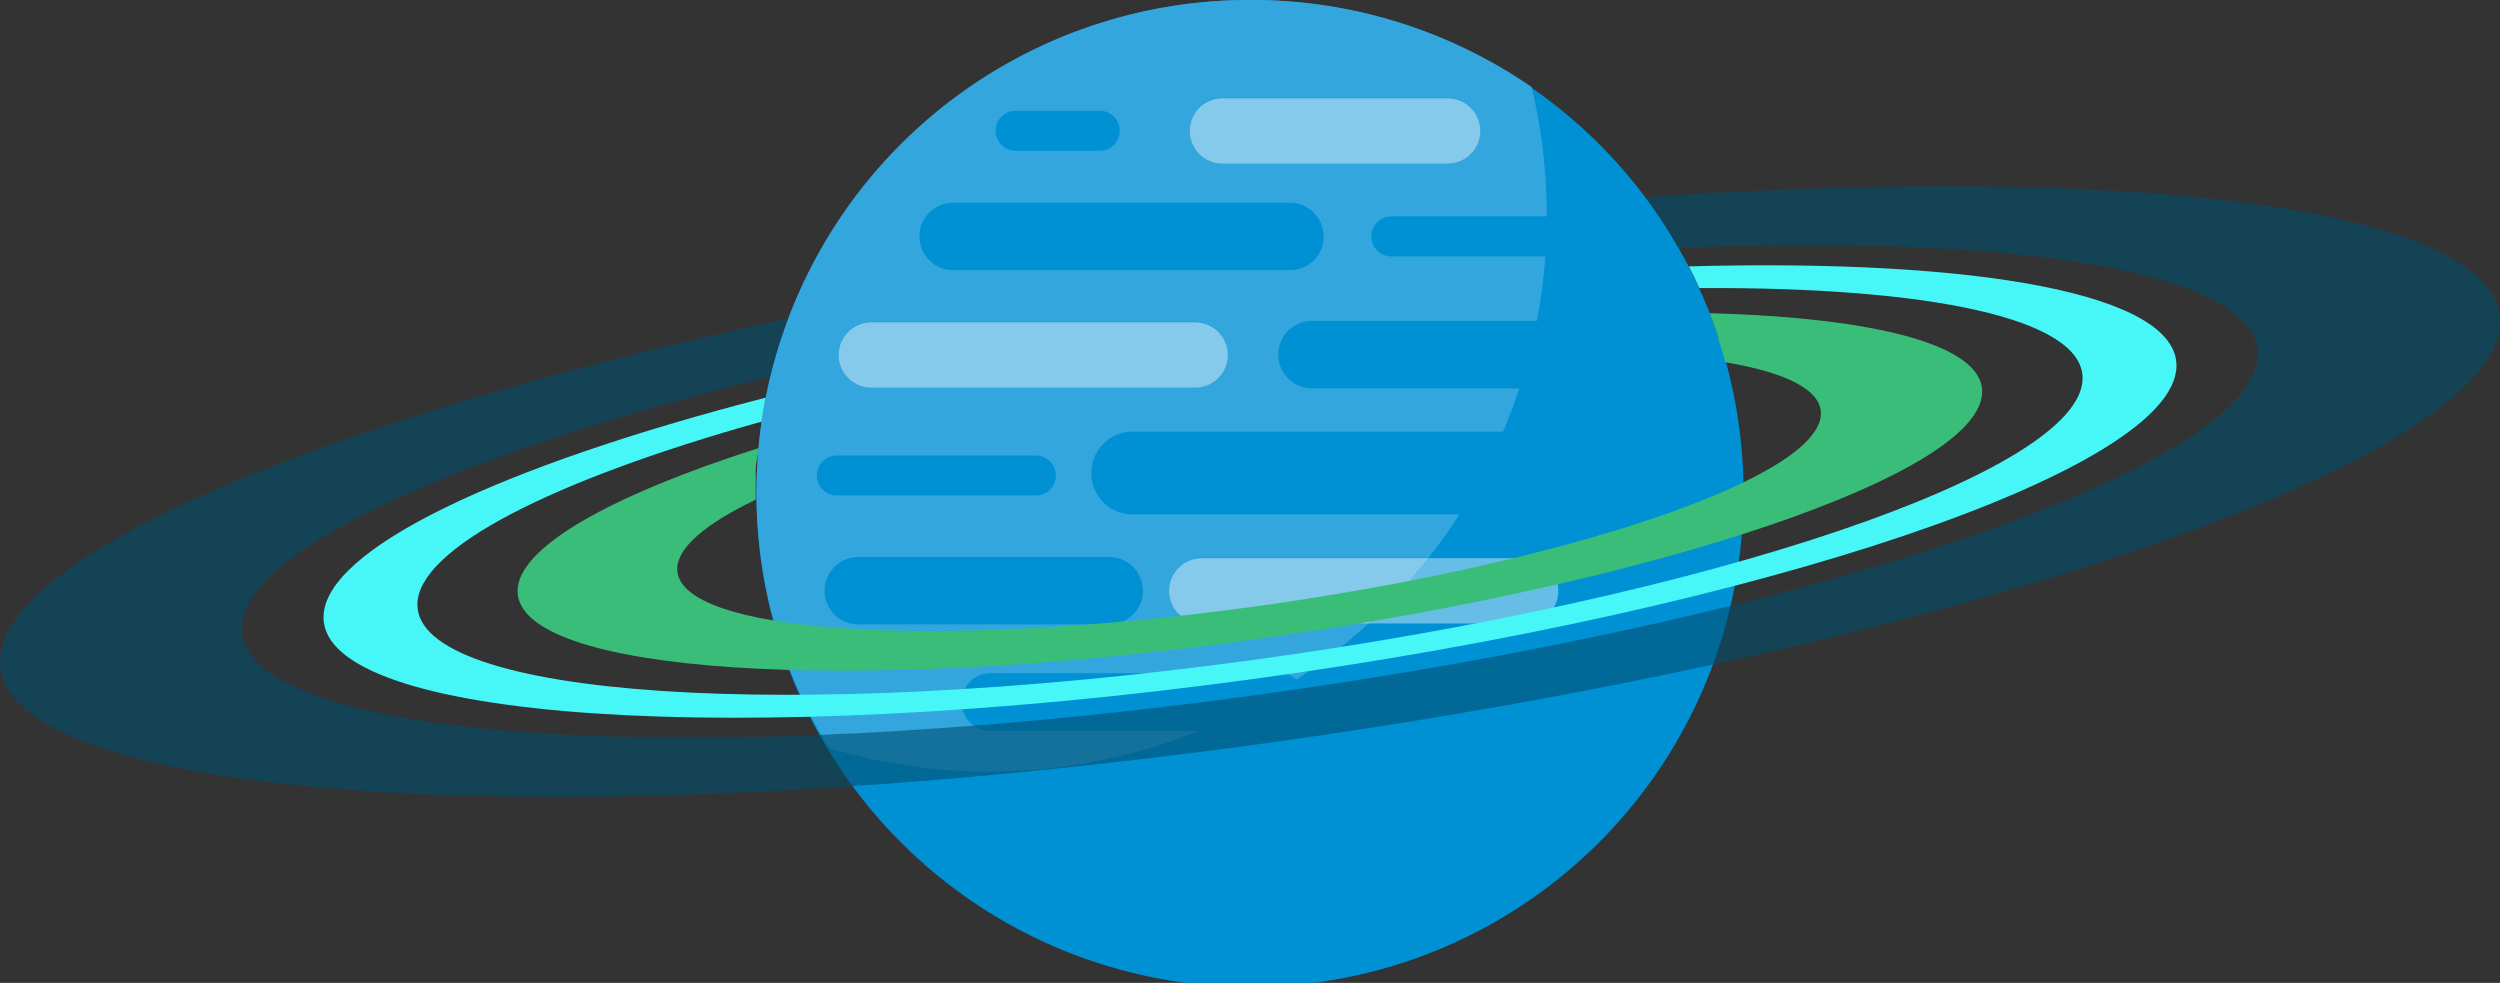 <svg id="Ebene_1" data-name="Ebene 1" xmlns="http://www.w3.org/2000/svg" viewBox="0 0 191.18 75.16"><rect x="0" y="0" width="191.18" height="75.16" fill="#333333" stroke="none"/><defs><style>.cls-1{fill:none}.cls-2{clip-path:url(#clip-path)}.cls-3{fill:#0091d4}.cls-4{fill:#fff}.cls-5{fill:#33a6de}.cls-6{fill:#85c9eb}.cls-7{fill:#66bde5}.cls-8{fill:#3bbd7a}.cls-9{fill:#47f7f7}.cls-10{opacity:.6}.cls-11{clip-path:url(#clip-path-3)}.cls-12{fill:#004e6e}</style><clipPath id="clip-path"><path class="cls-1" d="M0 0h191.18v75.16H0z"/></clipPath><clipPath id="clip-path-3"><path class="cls-1" d="M-9 7.23h209.18v54.71H-9z"/></clipPath></defs><title>VNC_Master_Illustrationen_</title><g class="cls-2"><g class="cls-2"><path class="cls-3" d="M133.33 37.58A37.74 37.74 0 1 1 95.59 0a37.66 37.66 0 0 1 37.74 37.58"/><path class="cls-4" d="M95.59 0a37.66 37.66 0 0 0-37.74 37.58A37.66 37.66 0 0 1 95.59 0M57.85 37.58v.05-.05m0 .78"/><path class="cls-5" d="M95.59 0a37.66 37.66 0 0 0-37.74 37.58v.55a37.26 37.26 0 0 0 5.55 19.08 42.75 42.75 0 0 0 41.27-9.56H91.9a2.48 2.48 0 1 1 0-5h17.35a42.29 42.29 0 0 0 7.87-36A37.67 37.67 0 0 0 96.11 0h-.52m-2.11 12.48a2.48 2.48 0 1 1 0-5h17.21a2.48 2.48 0 1 1 0 5zM66.63 29.61a2.48 2.48 0 1 1 0-5H91.4a2.48 2.48 0 1 1 0 5z"/><path class="cls-3" d="M121.55 36.17a3.17 3.17 0 0 1-3.18 3.17H86.8a3.17 3.17 0 1 1 0-6.33h31.57a3.17 3.17 0 0 1 3.18 3.17m-20.32-18.1a2.59 2.59 0 0 1-2.59 2.58H72.89a2.58 2.58 0 1 1 0-5.16h25.74a2.59 2.59 0 0 1 2.59 2.58m28.57 9.04a2.59 2.59 0 0 1-2.59 2.58h-26.87a2.58 2.58 0 1 1 0-5.16h26.87a2.59 2.59 0 0 1 2.59 2.58M87.41 45.17a2.59 2.59 0 0 1-2.59 2.58H65.64a2.58 2.58 0 1 1 0-5.16h19.17a2.59 2.59 0 0 1 2.59 2.58"/><path class="cls-6" d="M91.4 24.64H66.63a2.48 2.48 0 1 0 0 5H91.4a2.48 2.48 0 1 0 0-5m19.29-17.13H93.48a2.48 2.48 0 1 0 0 5h17.22a2.48 2.48 0 1 0 0-5"/><path class="cls-7" d="M116.67 42.68h-7.42a42.76 42.76 0 0 1-4.58 5h12a2.48 2.48 0 1 0 0-5"/><path class="cls-6" d="M109.25 42.68H91.9a2.48 2.48 0 1 0 0 5h12.77a42.85 42.85 0 0 0 4.58-5"/><path class="cls-3" d="M100 53.7a2.22 2.22 0 0 1-2.22 2.21H75.75a2.21 2.21 0 1 1 0-4.43h22.06A2.22 2.22 0 0 1 100 53.7m23.18-35.62a1.53 1.53 0 0 1-1.54 1.53H106.4a1.53 1.53 0 1 1 0-3.06h15.25a1.53 1.53 0 0 1 1.54 1.53M80.74 36.36a1.53 1.53 0 0 1-1.54 1.53H64a1.53 1.53 0 1 1 0-3.06h15.2a1.53 1.53 0 0 1 1.54 1.53M85.63 10a1.53 1.53 0 0 1-1.54 1.53h-6.42a1.53 1.53 0 1 1 0-3.06h6.42A1.53 1.53 0 0 1 85.63 10"/><path class="cls-8" d="M130.76 24c.23.59.44 1.19.65 1.79v.15q.29.87.53 1.76c4.62.78 7.31 2.1 7.31 3.92 0 4.9-19.58 11.54-43.73 14.82s-43.73 2-43.73-2.93c0-1.64 2.19-3.47 6-5.3v-2.33c0-.56.21-1.08.21-1.61-11.31 3.62-18.42 7.59-18.42 10.93 0 6.28 25.08 8 56 3.75s56-12.7 56-19c0-3.57-8.13-5.65-20.83-6"/><path class="cls-9" d="M129.14 20.35c.29.55.55 1.11.81 1.68 17.63-.1 29.31 2.33 29.31 6.89 0 7.14-28.51 16.8-63.67 21.58s-63.67 2.87-63.67-4.26c0-4.31 10.37-9.53 26.32-14q.13-.93.31-1.83C38.27 35.65 24.74 42 24.74 47.21c0 7.94 31.72 10.07 70.85 4.75s70.85-16.07 70.85-24c0-5.48-15.1-8.19-37.3-7.59"/><g class="cls-10"><g class="cls-11"><path class="cls-12" d="M125.81 15.06l.36.5.48.67.54.8.41.63.26.39v.1c.16.26.32.53.48.8 26.18-1.06 44.31 1.88 44.31 8.14 0 8.64-34.51 20.34-77.09 26.13S18.5 56.7 18.5 48.06c0-5.94 16.34-13.33 40.39-19.25.25-1 .55-2.08.89-3.1l.17-.49c.1-.29.21-.58.31-.87C25 32 0 42.4 0 50.58 0 61.29 42.8 64.16 95.59 57s95.59-21.68 95.59-32.4c0-8.57-27.39-12.12-65.37-9.52"/></g></g></g></g></svg>